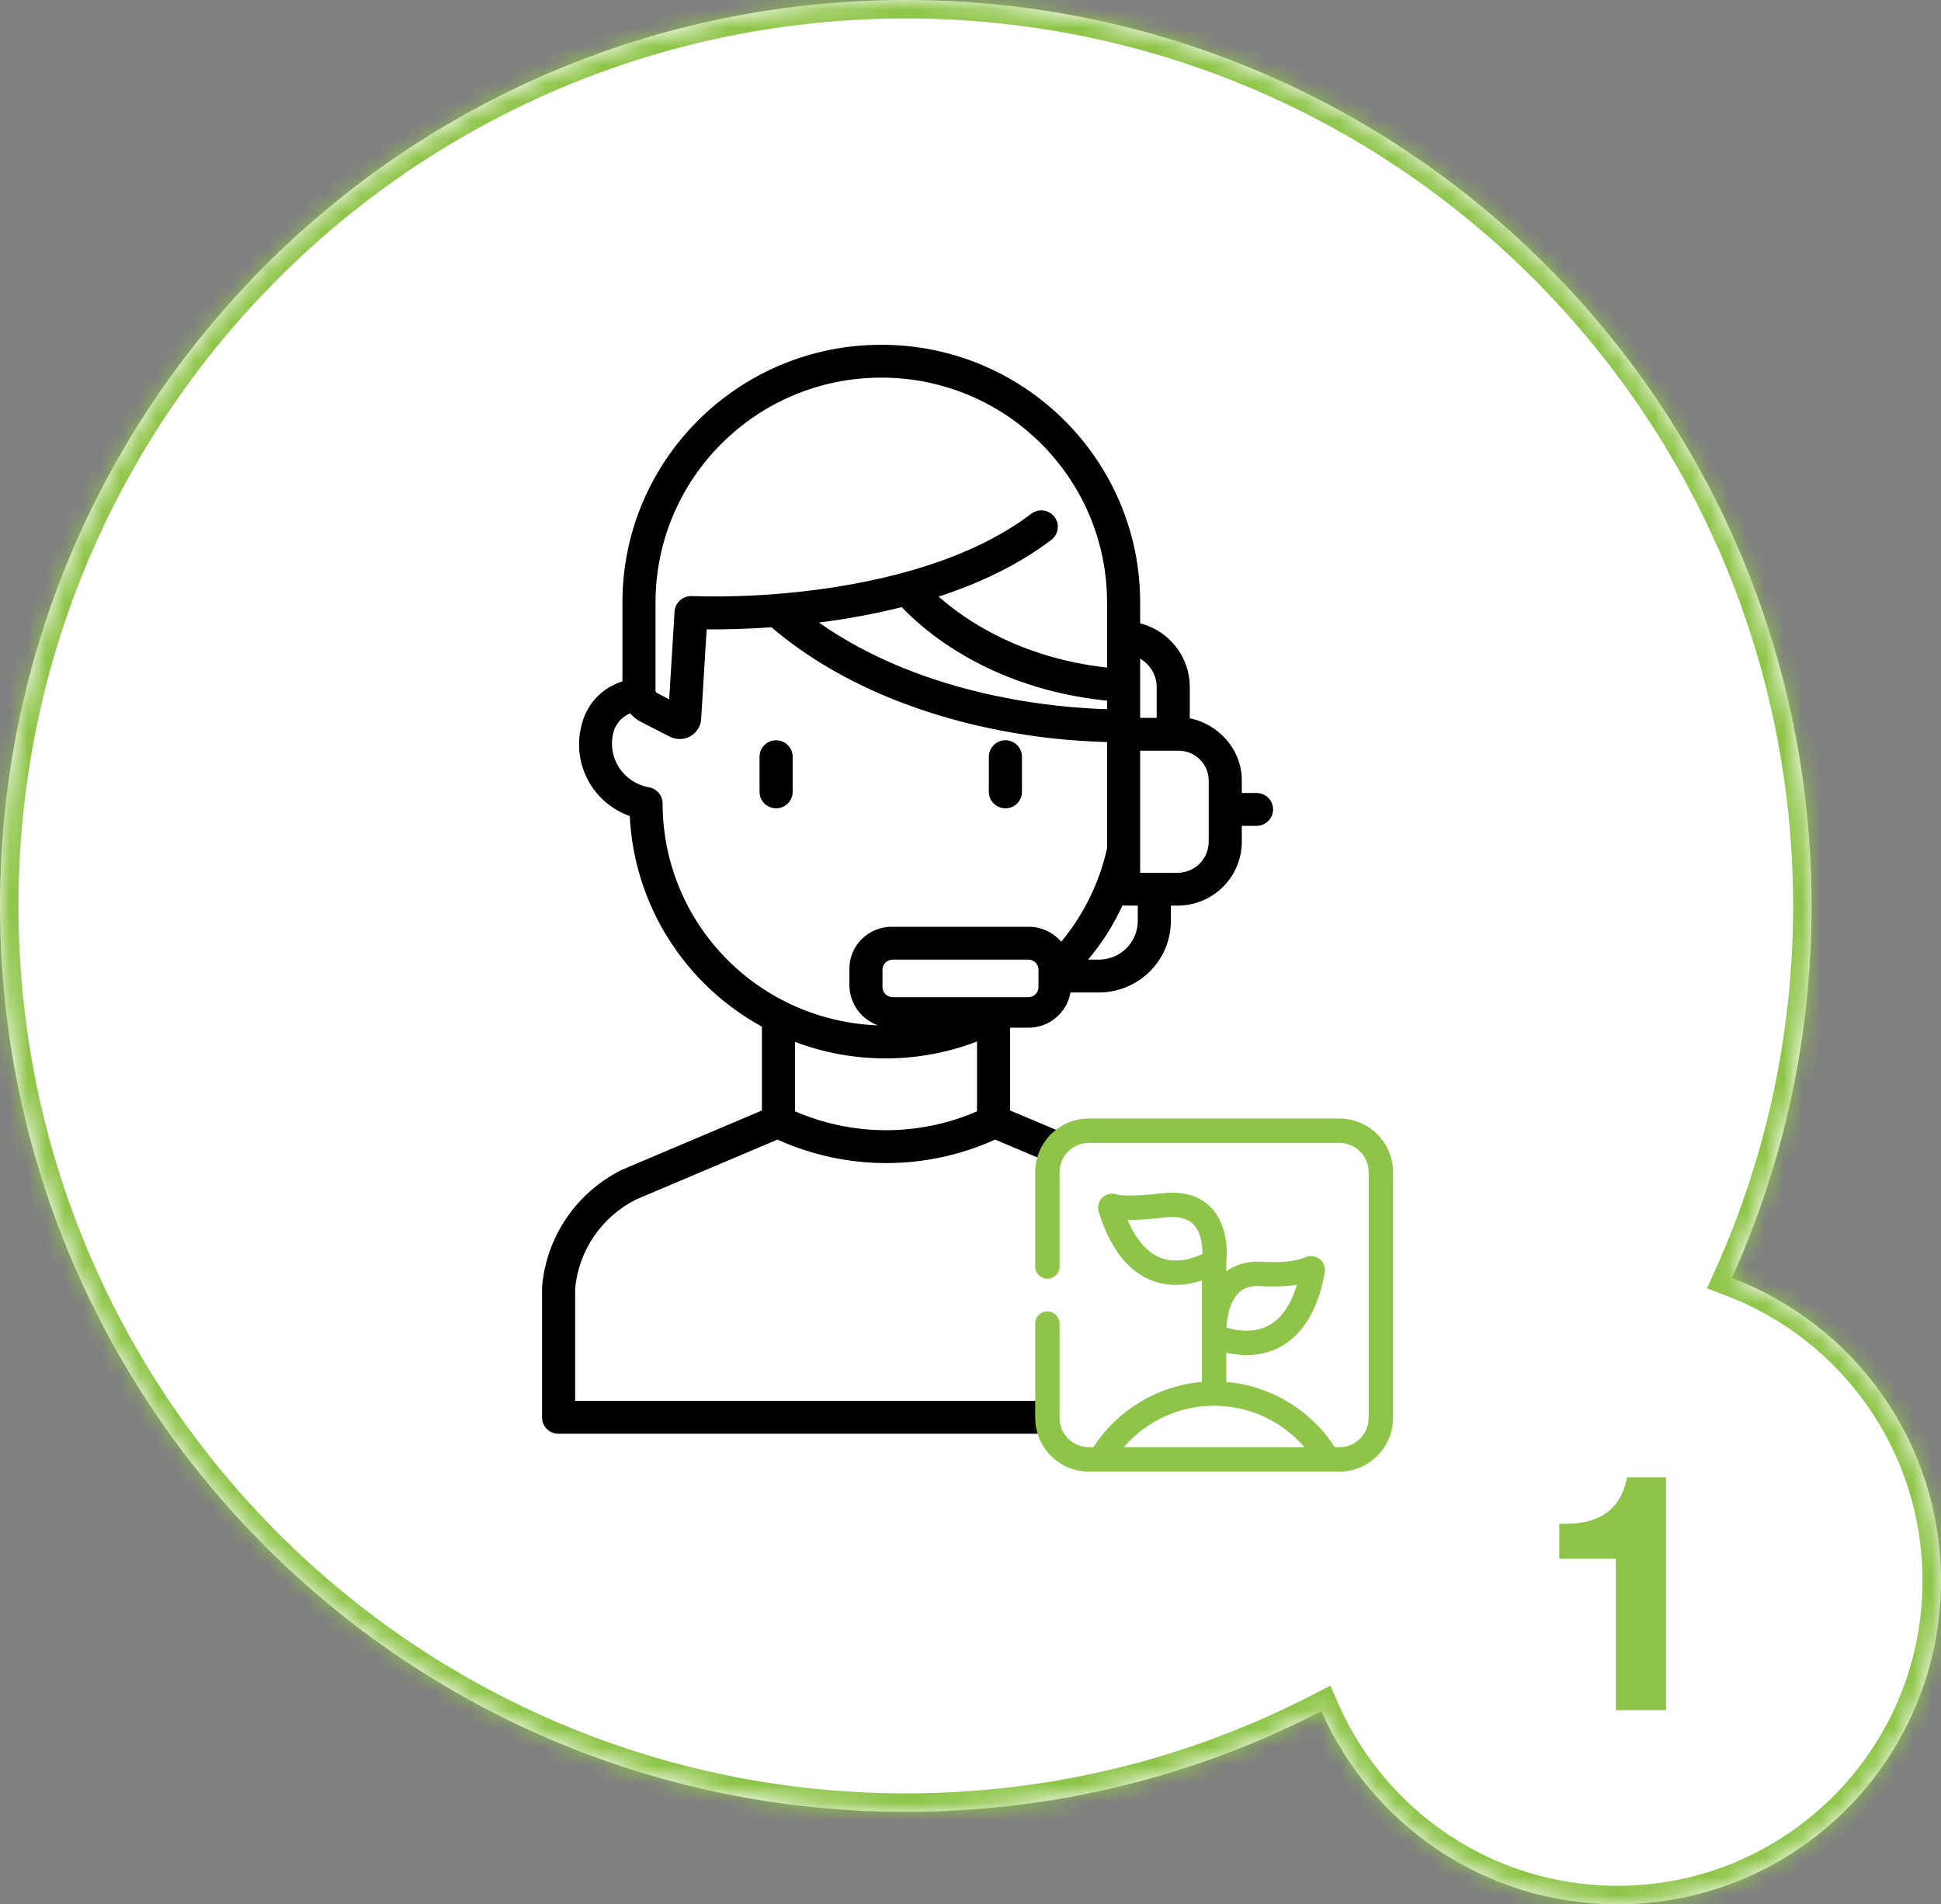 <svg width="105" height="103" viewBox="0 0 105 103" fill="none" xmlns="http://www.w3.org/2000/svg">
<rect x="0" y="0" width="105" height="103" fill="#808080" stroke="none"/>
<mask id="path-1-inside-1" fill="white">
<path fill-rule="evenodd" clip-rule="evenodd" d="M49 0C21.938 0 0 21.938 0 49C0 76.062 21.938 98 49 98C57.103 98 64.746 96.033 71.479 92.551C74.191 98.704 80.344 103 87.5 103C97.165 103 105 95.165 105 85.5C105 78.014 100.3 71.626 93.689 69.126C96.459 62.986 98 56.173 98 49C98 21.938 76.062 0 49 0Z"/>
</mask>
<path fill-rule="evenodd" clip-rule="evenodd" d="M49 0C21.938 0 0 21.938 0 49C0 76.062 21.938 98 49 98C57.103 98 64.746 96.033 71.479 92.551C74.191 98.704 80.344 103 87.5 103C97.165 103 105 95.165 105 85.5C105 78.014 100.3 71.626 93.689 69.126C96.459 62.986 98 56.173 98 49C98 21.938 76.062 0 49 0Z" fill="white"/>
<path d="M71.479 92.551L72.394 92.148L71.965 91.174L71.019 91.663L71.479 92.551ZM93.689 69.126L92.778 68.715L92.34 69.685L93.335 70.061L93.689 69.126ZM1 49C1 22.49 22.49 1 49 1V-1C21.386 -1 -1 21.386 -1 49H1ZM49 97C22.49 97 1 75.51 1 49H-1C-1 76.614 21.386 99 49 99V97ZM71.019 91.663C64.425 95.073 56.939 97 49 97V99C57.266 99 65.067 96.993 71.938 93.439L71.019 91.663ZM87.5 102C80.754 102 74.952 97.952 72.394 92.148L70.564 92.955C73.43 99.457 79.933 104 87.5 104V102ZM104 85.5C104 94.613 96.613 102 87.5 102V104C97.717 104 106 95.717 106 85.5H104ZM93.335 70.061C99.57 72.419 104 78.443 104 85.5H106C106 77.585 101.03 70.833 94.043 68.191L93.335 70.061ZM97 49C97 56.029 95.49 62.702 92.778 68.715L94.601 69.537C97.427 63.27 99 56.318 99 49H97ZM49 1C75.51 1 97 22.49 97 49H99C99 21.386 76.614 -1 49 -1V1Z" fill="#8EC549" mask="url(#path-1-inside-1)"/>
<path d="M90.127 79.9H88.021C87.661 81.736 86.437 82.42 84.673 82.42H84.349V84.31H87.409V92.5H90.127V79.9Z" fill="#8EC549"/>
<path d="M33.671 63.26C33.655 63.267 33.637 63.274 33.621 63.282C32.424 63.881 31.401 64.774 30.65 65.875C29.898 66.977 29.443 68.251 29.327 69.577C29.325 69.601 29.323 69.626 29.323 69.651V76.673C29.323 76.789 29.347 76.904 29.392 77.011C29.437 77.118 29.503 77.215 29.587 77.296C29.67 77.378 29.769 77.442 29.877 77.485C29.985 77.529 30.102 77.55 30.218 77.549H56.946V75.772H31.114V69.689C31.208 68.678 31.559 67.707 32.133 66.867C32.707 66.027 33.486 65.344 34.397 64.883L42.057 61.638C43.905 62.475 45.913 62.909 47.944 62.909C49.975 62.909 51.983 62.475 53.831 61.638L56.903 62.939L57.589 61.305L54.644 60.064V55.586H55.61C56.159 55.593 56.692 55.405 57.113 55.055C57.534 54.706 57.816 54.219 57.907 53.682H59.41C59.925 53.686 60.435 53.589 60.912 53.395C61.389 53.203 61.823 52.918 62.188 52.558C62.553 52.197 62.843 51.769 63.041 51.297C63.239 50.825 63.34 50.319 63.34 49.807V48.984H63.728C64.642 48.976 65.517 48.61 66.162 47.967C66.807 47.323 67.171 46.454 67.176 45.546V44.668H67.974C68.212 44.668 68.439 44.574 68.607 44.408C68.775 44.241 68.869 44.015 68.869 43.779C68.869 43.544 68.775 43.318 68.607 43.151C68.439 42.984 68.212 42.891 67.974 42.891H67.176V42.195C67.176 40.535 65.897 39.15 64.363 38.853V37.141C64.359 36.356 64.093 35.594 63.607 34.974C63.121 34.354 62.443 33.911 61.677 33.714V32.582C61.677 24.899 55.414 18.648 47.674 18.648C39.935 18.648 33.671 24.899 33.671 32.582V36.855C33.124 37.024 32.632 37.332 32.243 37.75C31.855 38.168 31.584 38.68 31.458 39.234C31.198 40.228 31.321 41.282 31.803 42.19C32.286 43.098 33.094 43.793 34.067 44.14C34.182 46.486 34.899 48.764 36.15 50.758C37.401 52.751 39.145 54.394 41.216 55.529V60.064L33.671 63.26ZM56.178 53.389C56.178 53.534 56.12 53.673 56.017 53.775C55.914 53.878 55.774 53.935 55.627 53.935H48.289C48.143 53.935 48.003 53.878 47.9 53.775C47.796 53.673 47.738 53.534 47.738 53.389V52.451C47.738 52.306 47.796 52.167 47.9 52.064C48.003 51.962 48.143 51.904 48.289 51.904H55.627C55.774 51.904 55.914 51.962 56.017 52.064C56.12 52.167 56.178 52.306 56.178 52.451V53.389ZM61.549 49.807C61.55 50.085 61.495 50.36 61.387 50.617C61.28 50.873 61.122 51.106 60.923 51.301C60.723 51.497 60.487 51.651 60.227 51.754C59.968 51.858 59.69 51.909 59.41 51.904H58.86C59.619 51.007 60.249 50.01 60.734 48.941C60.748 48.941 60.761 48.984 60.775 48.984H61.549V49.807ZM48.782 32.84C49.923 34.046 53.493 37.248 59.887 37.899V38.357C57.457 38.299 50.116 37.766 44.301 33.673L44.382 33.662C45.863 33.474 47.332 33.199 48.782 32.84ZM65.386 42.195V45.546C65.382 45.982 65.206 46.4 64.897 46.711C64.587 47.021 64.168 47.199 63.728 47.207H61.677V40.605H63.728C63.942 40.602 64.155 40.639 64.354 40.717C64.553 40.795 64.735 40.911 64.889 41.059C65.043 41.206 65.166 41.383 65.251 41.578C65.337 41.773 65.382 41.983 65.386 42.195ZM62.572 37.141V38.828H61.677V35.622C61.944 35.778 62.167 36 62.324 36.266C62.48 36.532 62.566 36.833 62.572 37.141ZM35.462 32.582C35.462 25.879 40.922 20.425 47.674 20.425C54.426 20.425 59.887 25.879 59.887 32.582V36.109C55.155 35.581 52.201 33.52 50.774 32.27C53.169 31.489 55.211 30.464 56.874 29.198C56.967 29.128 57.045 29.039 57.104 28.938C57.163 28.837 57.201 28.726 57.217 28.61C57.232 28.495 57.225 28.377 57.194 28.265C57.164 28.152 57.112 28.046 57.041 27.954C56.969 27.861 56.88 27.783 56.779 27.725C56.677 27.666 56.565 27.628 56.448 27.613C56.332 27.598 56.214 27.605 56.1 27.635C55.986 27.665 55.88 27.717 55.787 27.788C52.39 30.375 47.605 31.449 44.189 31.896C41.95 32.192 39.69 32.309 37.431 32.243C37.196 32.232 36.965 32.313 36.789 32.469C36.614 32.625 36.507 32.843 36.492 33.077L36.2 37.828L35.529 37.473C35.507 37.46 35.488 37.442 35.476 37.419C35.464 37.397 35.459 37.371 35.462 37.346L35.462 32.582ZM35.845 43.477V43.458C35.844 43.248 35.769 43.045 35.632 42.885C35.495 42.725 35.306 42.617 35.098 42.581C34.773 42.524 34.464 42.401 34.189 42.221C33.914 42.04 33.679 41.806 33.499 41.532C33.319 41.258 33.197 40.951 33.141 40.628C33.085 40.306 33.095 39.975 33.173 39.657C33.227 39.418 33.339 39.195 33.498 39.008C33.657 38.821 33.86 38.675 34.088 38.581C34.254 38.776 34.457 38.937 34.686 39.053L36.24 39.846C36.41 39.933 36.599 39.976 36.79 39.973C36.981 39.97 37.169 39.92 37.336 39.828C37.502 39.735 37.644 39.603 37.747 39.444C37.851 39.284 37.913 39.101 37.928 38.912C37.928 38.906 37.929 38.901 37.929 38.895L38.227 34.041C38.998 34.048 40.226 34.034 41.73 33.928C45.722 37.326 50.627 38.834 54.073 39.501C55.99 39.874 57.934 40.087 59.887 40.137V45.883C59.475 47.739 58.626 49.47 57.409 50.936C57.187 50.678 56.911 50.472 56.6 50.332C56.29 50.192 55.952 50.122 55.61 50.127H48.275C47.971 50.122 47.669 50.177 47.387 50.289C47.105 50.401 46.848 50.567 46.631 50.779C46.414 50.99 46.242 51.243 46.125 51.521C46.008 51.799 45.948 52.098 45.948 52.399V53.275C45.949 53.754 46.098 54.22 46.375 54.611C46.653 55.002 47.045 55.299 47.498 55.46C44.371 55.347 41.411 54.035 39.238 51.801C37.065 49.566 35.849 46.583 35.845 43.477V43.477ZM47.897 57.246C49.592 57.25 51.273 56.94 52.853 56.331V60.109C51.301 60.783 49.624 61.131 47.93 61.131C46.236 61.131 44.559 60.783 43.007 60.109V56.354C44.569 56.945 46.226 57.247 47.897 57.246V57.246Z" fill="black"/>
<path d="M72.455 60.5H58.902C57.302 60.5 56 61.802 56 63.402V68.506C56 68.87 56.295 69.165 56.659 69.165C57.023 69.165 57.318 68.87 57.318 68.506V63.402C57.318 62.529 58.029 61.818 58.902 61.818H72.455C73.328 61.818 74.039 62.529 74.039 63.402V76.693C74.039 77.567 73.328 78.277 72.455 78.277H72.207C70.902 76.255 68.722 74.948 66.338 74.743V73.165C67.303 73.386 68.298 73.338 69.175 72.894C70.45 72.249 71.288 70.882 71.664 68.834C71.715 68.56 71.611 68.281 71.394 68.106C71.177 67.932 70.883 67.891 70.627 67.999C70.428 68.083 69.823 68.338 68.231 68.245C67.498 68.202 66.851 68.384 66.338 68.769V68.26C66.375 67.924 66.495 66.317 65.505 65.305C64.874 64.659 63.967 64.404 62.81 64.544C61.103 64.752 60.506 64.636 60.364 64.596C60.097 64.519 59.81 64.596 59.616 64.795C59.421 64.995 59.352 65.284 59.435 65.55C60.064 67.559 61.062 68.82 62.403 69.295C63.256 69.598 64.162 69.544 65.019 69.255V74.744C62.635 74.949 60.455 76.255 59.15 78.277H58.902C58.029 78.277 57.318 77.567 57.318 76.693V71.59C57.318 71.226 57.023 70.931 56.659 70.931C56.295 70.931 56 71.226 56 71.59V76.693C56 78.294 57.302 79.596 58.902 79.596H72.455C74.055 79.596 75.357 78.294 75.357 76.693V63.402C75.357 61.802 74.055 60.5 72.455 60.5ZM66.997 69.937C67.28 69.656 67.658 69.532 68.155 69.562C69.032 69.612 69.675 69.571 70.155 69.491C69.822 70.606 69.296 71.352 68.588 71.714C67.767 72.134 66.844 71.957 66.342 71.802C66.377 71.242 66.53 70.403 66.997 69.937ZM62.844 68.053C62.088 67.784 61.469 67.089 60.995 65.982C61.525 65.992 62.184 65.949 62.97 65.853C63.695 65.765 64.23 65.889 64.559 66.224C64.97 66.641 65.053 67.362 65.046 67.822C64.612 68.032 63.716 68.362 62.844 68.053ZM70.564 78.277H60.793C63.372 75.289 67.982 75.286 70.564 78.277Z" fill="#8EC549"/>
<path d="M41.984 40.04C41.747 40.04 41.519 40.133 41.351 40.3C41.183 40.467 41.089 40.693 41.089 40.928V42.832C41.089 43.068 41.183 43.294 41.351 43.46C41.519 43.627 41.747 43.721 41.984 43.721C42.221 43.721 42.449 43.627 42.617 43.46C42.785 43.294 42.879 43.068 42.879 42.832V40.928C42.879 40.693 42.785 40.467 42.617 40.3C42.449 40.133 42.221 40.04 41.984 40.04Z" fill="black"/>
<path d="M54.388 43.721C54.626 43.721 54.853 43.627 55.021 43.46C55.189 43.294 55.283 43.068 55.283 42.832V40.928C55.283 40.693 55.189 40.467 55.021 40.3C54.853 40.133 54.626 40.04 54.388 40.04C54.151 40.04 53.923 40.133 53.755 40.3C53.587 40.467 53.493 40.693 53.493 40.928V42.832C53.493 42.949 53.516 43.064 53.561 43.172C53.606 43.28 53.672 43.378 53.755 43.46C53.839 43.543 53.937 43.608 54.046 43.653C54.154 43.697 54.271 43.721 54.388 43.721Z" fill="black"/>
</svg>

